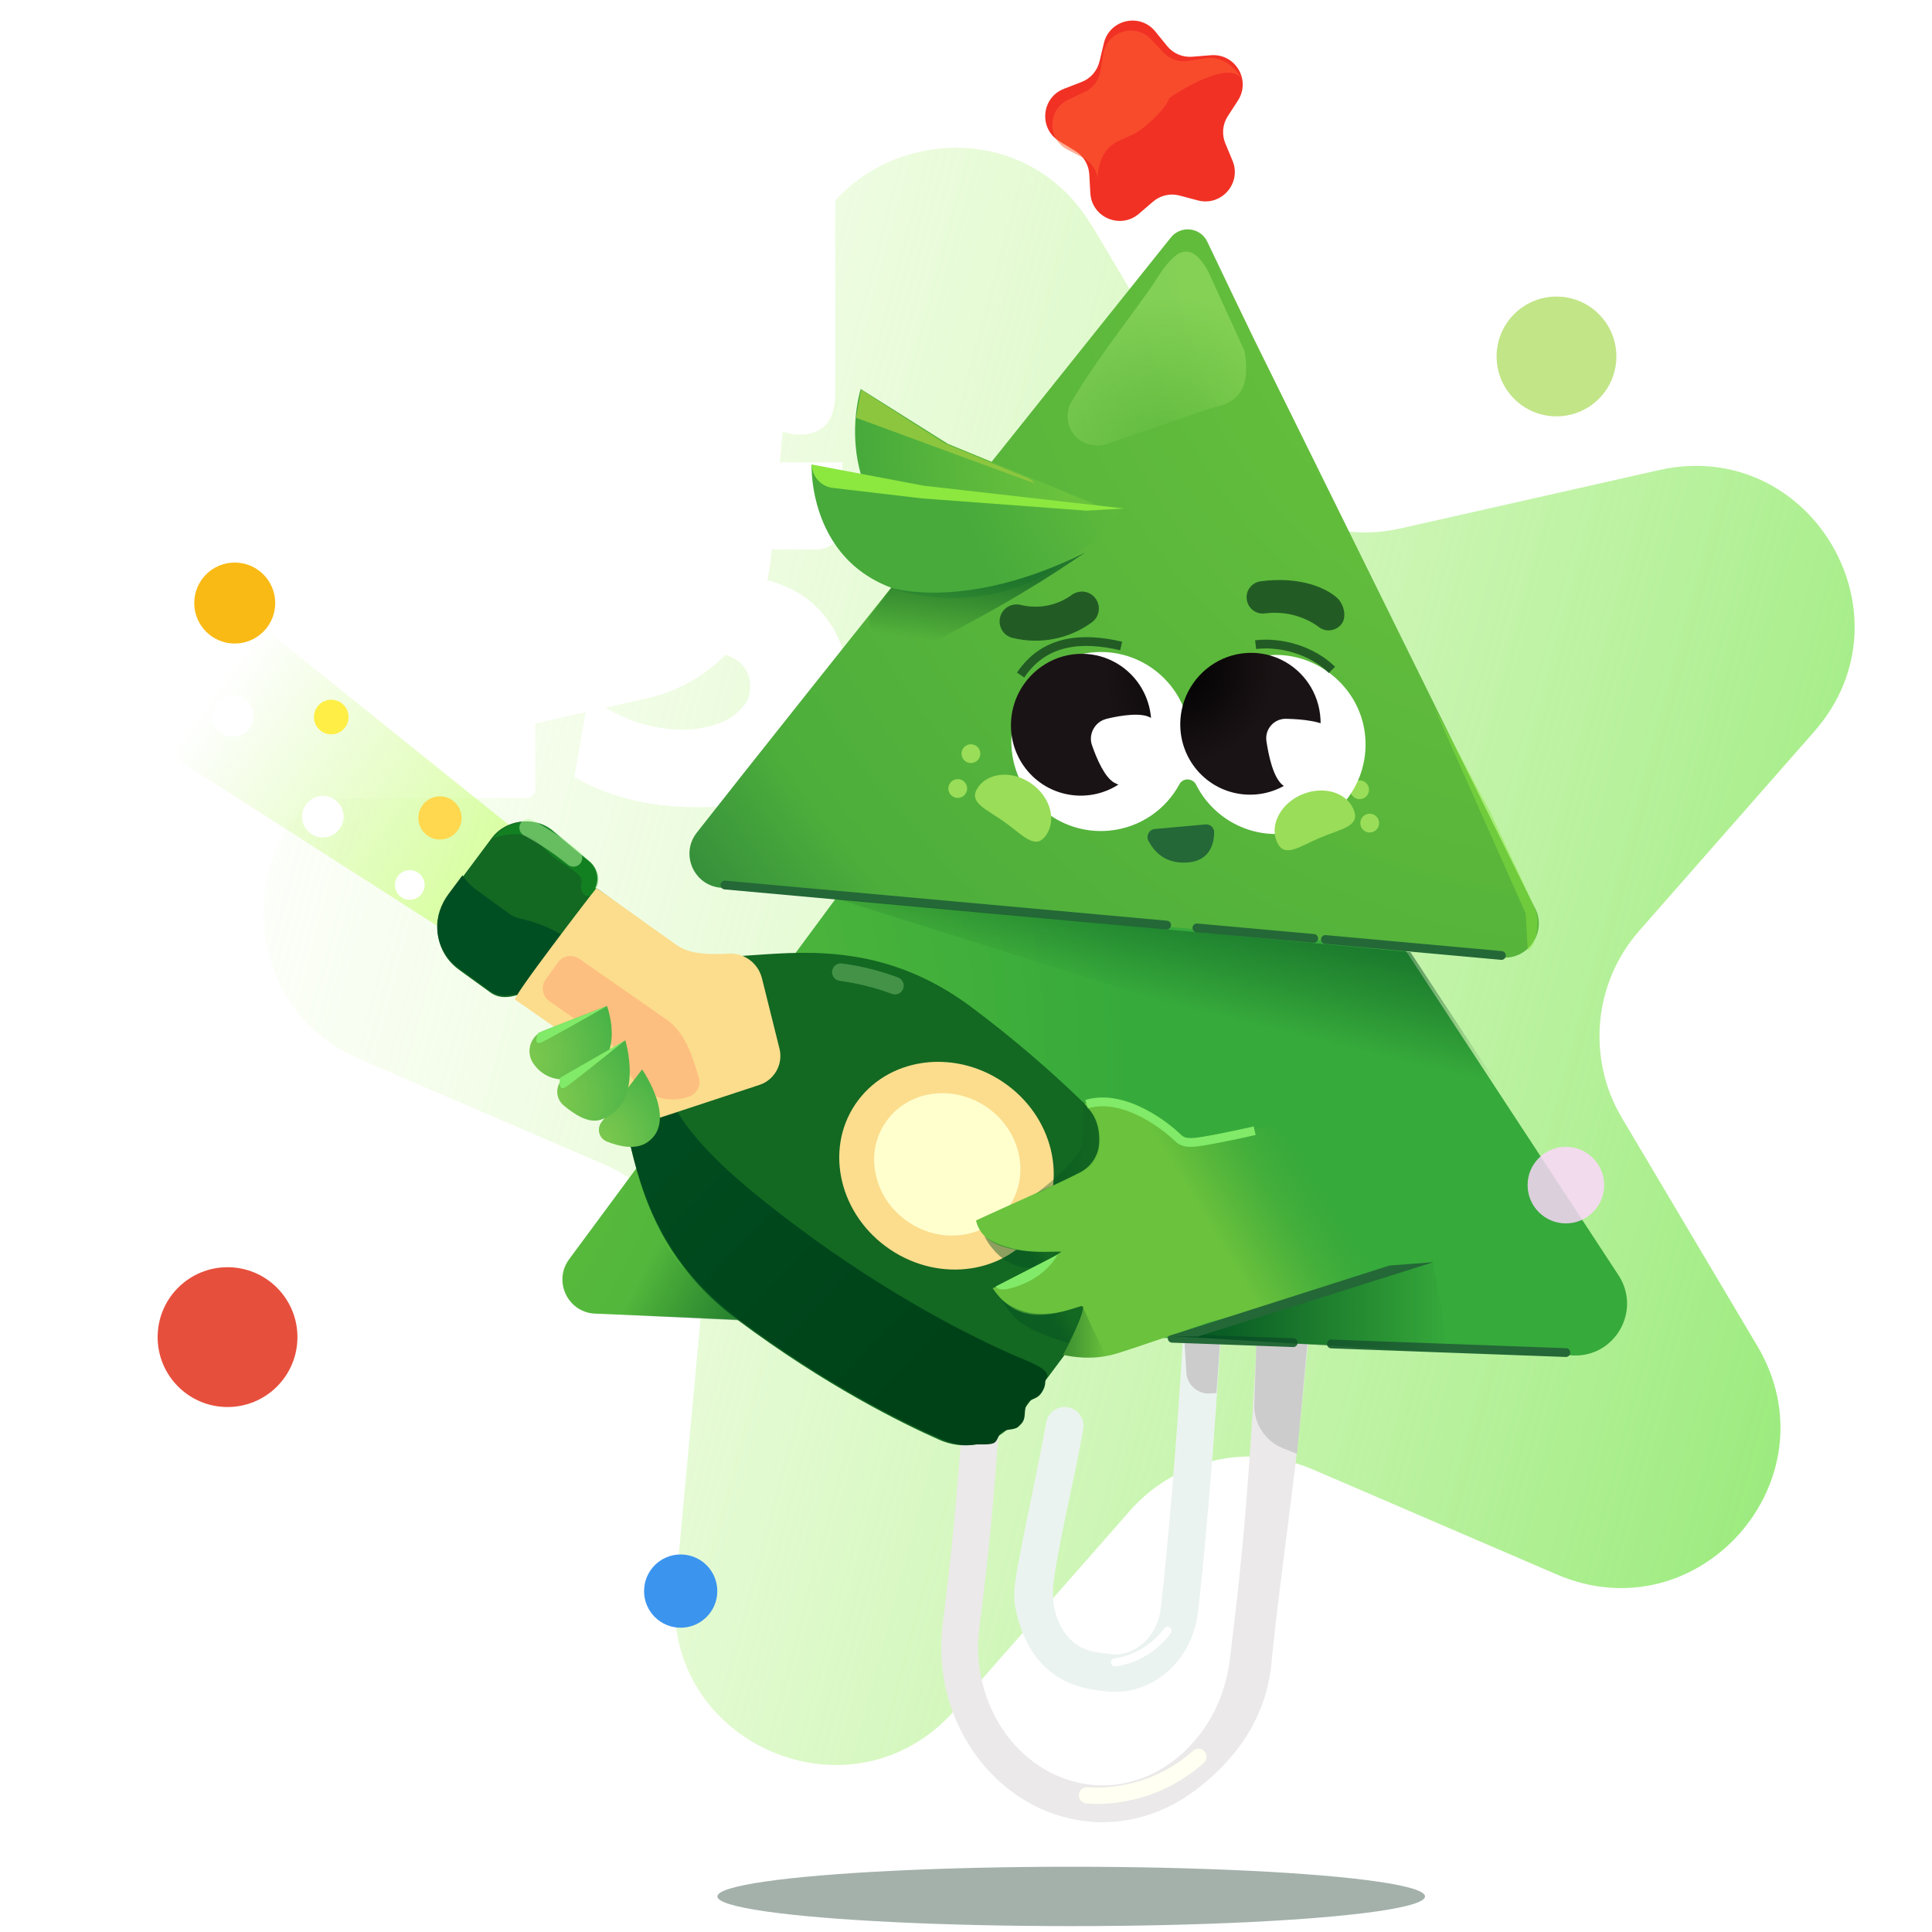 <?xml version="1.0" encoding="UTF-8"?><svg xmlns="http://www.w3.org/2000/svg" xmlns:xlink="http://www.w3.org/1999/xlink" viewBox="0 0 220 220"><defs><style>.cls-1{fill:#c2e588;}.cls-2{fill:#ffee45;}.cls-3{fill:url(#linear-gradient-9);}.cls-3,.cls-4,.cls-5,.cls-6{opacity:.44;}.cls-7{fill:#f13124;}.cls-8{fill:#8cc63f;}.cls-9{fill:url(#radial-gradient-9);}.cls-10{fill:#136822;}.cls-11{fill:#246837;}.cls-12{fill:#ebe9e9;}.cls-4{fill:url(#linear-gradient-12);}.cls-13{fill:url(#radial-gradient-10);opacity:.31;}.cls-14{fill:url(#linear-gradient-4);}.cls-14,.cls-15{opacity:.61;}.cls-16,.cls-17{fill:#fff;}.cls-18{fill:#13ab22;opacity:.35;}.cls-5{fill:url(#linear-gradient-8);}.cls-19{fill:#ffd6ff;opacity:.82;}.cls-20{fill:url(#radial-gradient-5);}.cls-21{fill:#81ea68;}.cls-22{opacity:.28;}.cls-22,.cls-23,.cls-24,.cls-25,.cls-26{fill:none;stroke-miterlimit:10;}.cls-22,.cls-24,.cls-25{stroke-linecap:round;}.cls-22,.cls-25{stroke:#bfffa4;stroke-width:2px;}.cls-27{fill:url(#radial-gradient);}.cls-28{fill:url(#radial-gradient-3);}.cls-29{fill:#ebf3f0;}.cls-30{fill:#3b95ef;}.cls-31{opacity:.45;}.cls-31,.cls-32{fill:#8ce73f;}.cls-33{filter:url(#drop-shadow-1);}.cls-34{fill:url(#linear-gradient-5);}.cls-35{isolation:isolate;}.cls-15{fill:url(#linear-gradient-3);}.cls-36{fill:#e74f3d;}.cls-37{fill:#fbdd8d;}.cls-23{stroke:#81ea68;}.cls-38{fill:url(#radial-gradient-8);}.cls-39{fill:url(#radial-gradient-2);}.cls-40{fill:#f9ba15;}.cls-41{fill:url(#radial-gradient-4);}.cls-42{fill:#9add59;}.cls-43{fill:url(#linear-gradient-11);opacity:.46;}.cls-44{fill:url(#linear-gradient-7);}.cls-45{fill:#ffd84f;}.cls-46{fill:#fffff2;}.cls-17{filter:url(#drop-shadow-2);}.cls-47{fill:url(#linear-gradient-6);}.cls-48{fill:#ff9f6f;mix-blend-mode:multiply;opacity:.48;}.cls-49{fill:#ffffce;}.cls-50{fill:#ff6533;opacity:.51;}.cls-51{fill:#ccc;}.cls-52{fill:url(#radial-gradient-6);}.cls-24{stroke:#246837;}.cls-53{fill:url(#radial-gradient-7);}.cls-54{fill:#002715;opacity:.36;}.cls-55{fill:url(#linear-gradient);}.cls-56{fill:#225c24;}.cls-25{opacity:.49;}.cls-57{fill:url(#linear-gradient-2);opacity:.88;}.cls-6{fill:url(#linear-gradient-10);}.cls-26{stroke:#225c24;}</style><linearGradient id="linear-gradient" x1="65.48" y1="-2270.9" x2="245.59" y2="-2126.28" gradientTransform="translate(879.5 2191.74) rotate(-23.81)" gradientUnits="userSpaceOnUse"><stop offset="0" stop-color="#c7f889" stop-opacity="0"/><stop offset="1" stop-color="#7ee460"/></linearGradient><filter id="drop-shadow-1" x="1" y="1" width="105" height="100" filterUnits="userSpaceOnUse"><feOffset dx="1.74" dy="1.74"/><feGaussianBlur result="blur" stdDeviation="3"/><feFlood flood-color="#000" flood-opacity=".35"/><feComposite in2="blur" operator="in"/><feComposite in="SourceGraphic"/></filter><linearGradient id="linear-gradient-2" x1="155.57" y1="-2470.92" x2="155.57" y2="-2429.7" gradientTransform="translate(1948.66 1636.58) rotate(-54.61)" gradientUnits="userSpaceOnUse"><stop offset="0" stop-color="#c7f889" stop-opacity="0"/><stop offset="1" stop-color="#d3ff90"/></linearGradient><radialGradient id="radial-gradient" cx="6518.71" cy="27.6" fx="6518.71" fy="27.6" r="99.35" gradientTransform="translate(6544.6 -91.07) rotate(178.37) scale(1 -1)" gradientUnits="userSpaceOnUse"><stop offset="0" stop-color="#6ac23d"/><stop offset=".38" stop-color="#59ba3c"/><stop offset="1" stop-color="#36aa3b"/></radialGradient><radialGradient id="radial-gradient-2" cx="5883.95" cy="356.64" fx="5883.95" fy="356.64" r="131.23" gradientTransform="translate(6069.52 356.55) rotate(-173.29) scale(1 -1)" gradientUnits="userSpaceOnUse"><stop offset=".15" stop-color="#6ac23d"/><stop offset=".59" stop-color="#59b63b"/><stop offset=".87" stop-color="#4dae3b"/><stop offset="1" stop-color="#348d3b"/></radialGradient><radialGradient id="radial-gradient-3" cx="8647.96" cy="-340.05" fx="8647.96" fy="-340.05" r="36.61" gradientTransform="translate(8541.17 2107.6) rotate(-168.5) scale(1 -1)" gradientUnits="userSpaceOnUse"><stop offset=".4" stop-color="#6ac23d"/><stop offset=".72" stop-color="#59b63c"/><stop offset="1" stop-color="#47aa3b"/></radialGradient><radialGradient id="radial-gradient-4" cx="6034.02" cy="-1560.2" fx="6034.02" fy="-1560.2" r="43.57" gradientTransform="translate(6562.96 567.01) rotate(170.62) scale(1.03 -1) skewX(-.89)" xlink:href="#radial-gradient-3"/><linearGradient id="linear-gradient-3" x1="111.49" y1="65.1" x2="110.2" y2="73.63" gradientUnits="userSpaceOnUse"><stop offset="0" stop-color="#004f22"/><stop offset="1" stop-color="#004218" stop-opacity="0"/></linearGradient><linearGradient id="linear-gradient-4" x1="137.18" y1="100.99" x2="133.89" y2="114.53" xlink:href="#linear-gradient-3"/><linearGradient id="linear-gradient-5" x1="64.58" y1="117.98" x2="104.92" y2="156.6" gradientUnits="userSpaceOnUse"><stop offset="0" stop-color="#004f22"/><stop offset="1" stop-color="#004218"/></linearGradient><linearGradient id="linear-gradient-6" x1="137.73" y1="139.43" x2="149.22" y2="132.48" gradientUnits="userSpaceOnUse"><stop offset="0" stop-color="#6ac23d"/><stop offset=".12" stop-color="#67bf3c" stop-opacity=".91"/><stop offset=".37" stop-color="#5fba3c" stop-opacity=".69"/><stop offset=".7" stop-color="#52b23b" stop-opacity=".34"/><stop offset="1" stop-color="#47aa3b" stop-opacity="0"/></linearGradient><linearGradient id="linear-gradient-7" x1="133.16" y1="148.83" x2="165.03" y2="148.83" xlink:href="#linear-gradient-3"/><radialGradient id="radial-gradient-5" cx="7274.69" cy="-8348.9" fx="7274.69" fy="-8348.9" r="15.71" gradientTransform="translate(11129.1 -398.84) rotate(128.33) scale(1 -1)" gradientUnits="userSpaceOnUse"><stop offset="0" stop-color="#7ec94f"/><stop offset=".22" stop-color="#6dc24c"/><stop offset=".66" stop-color="#42b046"/><stop offset="1" stop-color="#1ea242"/></radialGradient><radialGradient id="radial-gradient-6" cx="10434.52" cy="-5732.01" fx="10434.52" fy="-5732.01" r="18.35" gradientTransform="translate(11962.43 365.87) rotate(152.4) scale(1 -1)" xlink:href="#radial-gradient-5"/><radialGradient id="radial-gradient-7" cx="8314.77" cy="-7211.18" fx="8314.77" fy="-7211.18" r="17.54" gradientTransform="translate(10942.92 1787.18) rotate(147.75) scale(1 -1)" xlink:href="#radial-gradient-5"/><filter id="drop-shadow-2" x="114.16" y="73.25" width="40.34" height="20.73" filterUnits="userSpaceOnUse"><feOffset dx="1" dy="1"/><feGaussianBlur result="blur-2" stdDeviation="1"/><feFlood flood-color="#000" flood-opacity=".11"/><feComposite in2="blur-2" operator="in"/><feComposite in="SourceGraphic"/></filter><radialGradient id="radial-gradient-8" cx="52" cy="79.97" fx="52" fy="79.97" r="10.98" gradientTransform="translate(77.18 2.55) rotate(-5.72)" gradientUnits="userSpaceOnUse"><stop offset="0" stop-color="#000"/><stop offset="1" stop-color="#1a1315"/></radialGradient><radialGradient id="radial-gradient-9" cx="49.42" cy="78.89" fx="49.42" fy="78.89" r="10.98" xlink:href="#radial-gradient-8"/><radialGradient id="radial-gradient-10" cx="144.74" cy="52.2" fx="144.74" fy="52.2" r="18.77" gradientTransform="translate(-10.96 -2.49) rotate(1.12)" gradientUnits="userSpaceOnUse"><stop offset="0" stop-color="#c7f889" stop-opacity="0"/><stop offset="1" stop-color="#d3ff90"/></radialGradient><linearGradient id="linear-gradient-8" x1="121.07" y1="151.71" x2="126" y2="151.71" xlink:href="#linear-gradient-3"/><linearGradient id="linear-gradient-9" x1="116.46" y1="141.69" x2="117.98" y2="140.77" xlink:href="#linear-gradient-3"/><linearGradient id="linear-gradient-10" x1="119.21" y1="149.63" x2="120.87" y2="148.63" xlink:href="#linear-gradient-3"/><linearGradient id="linear-gradient-11" x1="82.31" y1="150.75" x2="72.76" y2="145.73" xlink:href="#linear-gradient-3"/><linearGradient id="linear-gradient-12" x1="117.99" y1="130.66" x2="125.43" y2="130.66" xlink:href="#linear-gradient-3"/></defs><g class="cls-35"><g id="Layer_1"><path class="cls-55" d="M124.38,25.75l15.42,25.97c4.03,6.78,11.96,10.2,19.65,8.46l29.46-6.65c17.2-3.88,29.32,16.52,17.68,29.77l-19.93,22.69c-5.2,5.93-6,14.53-1.97,21.31l15.42,25.97c9,15.16-6.65,32.99-22.85,26.01l-27.74-11.94c-7.24-3.12-15.67-1.22-20.87,4.71l-19.93,22.69c-11.64,13.25-33.43,3.87-31.8-13.69l2.78-30.07c.73-7.85-3.68-15.28-10.93-18.4l-27.74-11.94c-16.2-6.97-14.01-30.6,3.19-34.47l29.46-6.65c7.69-1.73,13.39-8.23,14.12-16.08l2.78-30.07c1.63-17.56,24.77-22.78,33.77-7.62Z"/><g class="cls-33"><path class="cls-16" d="M25.49,41.18l17.67-12.2c2.64-1.82,4.09-3.77,4.09-6.04,0-2.45-1.82-4.21-4.72-4.21-3.21,0-5.09,2.01-5.09,5.91,0,.82-.44,1.19-1.07,1.19h-9.12c-.69,0-1.13-.44-1.13-1.01,0-8.18,4.97-15.6,16.42-15.6,10.25,0,16.04,6.54,16.04,13.21,0,5.22-2.33,9.12-7.55,12.64l-2.14,1.45c-1.01.69-2.7,1.38-2.7,1.38v.13h12.14c.38,0,.88.5.88.88v7.8c0,.38-.5.88-.88.88H25.49v-6.42Z"/><path class="cls-16" d="M25.49,82.73l17.67-12.2c2.64-1.82,4.09-3.77,4.09-6.04,0-2.45-1.82-4.21-4.72-4.21-3.21,0-5.09,2.01-5.09,5.91,0,.82-.44,1.19-1.07,1.19h-9.12c-.69,0-1.13-.44-1.13-1.01,0-8.18,4.97-15.6,16.42-15.6,10.25,0,16.04,6.54,16.04,13.21,0,5.22-2.33,9.12-7.55,12.64l-2.14,1.45c-1.01.69-2.7,1.38-2.7,1.38v.13h12.14c.38,0,.88.5.88.88v7.8c0,.38-.5.88-.88.88H25.49v-6.42Z"/><path class="cls-16" d="M93.36,10.6c0-.76-.56-1.38-1.32-1.38-8.49-.02-12.81,5.48-12.83,16.35v.02c0,2.85,1.25,4.88,3.2,5.88,1.17.6,2.42,1.8,2.42,3.11v8.48c0,2.84,1.64,4.67,4.52,4.68,2.87,0,4.01-1.85,4.02-4.69V10.6Z"/><path class="cls-16" d="M76.53,9.15c-.8,0-1.44.65-1.44,1.44v6.51s-1.63,0-1.63,0v-6.65c0-.72-.58-1.3-1.3-1.3-.72,0-1.3.58-1.3,1.3v6.65s-1.88,0-1.88,0v-6.67c0-.71-.57-1.29-1.29-1.29-.71,0-1.29.58-1.29,1.29v6.67s-1.71,0-1.71,0v-6.51c0-.8-.64-1.44-1.44-1.44-.8,0-1.44.65-1.44,1.44v10.09c0,2.54,1.38,3.62,2.39,4.42.86.67,1.2.98,1.2,1.91v15.99c0,2.62,1.76,4.52,4.2,4.52h.55c2.44,0,4.21-1.9,4.21-4.51v-15.99c0-.93.35-1.24,1.21-1.91,1.01-.79,2.4-1.87,2.4-4.41v-10.09c0-.8-.64-1.44-1.44-1.44Z"/><path class="cls-16" d="M12.79,47.73V9.34h1.37v38.39h-1.37Z"/><path class="cls-16" d="M16.47,89.6l-3.13-3.01c-.54-.53-1.06-.91-1.59-.91-.56,0-.95.36-.95.96s.41,1.08.97,1.32l-1.01,1.73c-1.33-.58-1.96-1.78-1.96-3.03,0-1.6,1.05-3.04,2.86-3.04,1.08,0,2,.58,2.82,1.4l1.5,1.49v-3.01h1.97v6.1h-1.49Z"/><path class="cls-16" d="M13.47,80.22c-2.77,0-4.67-1.33-4.67-3.65s1.9-3.66,4.67-3.66,4.67,1.33,4.67,3.66-1.9,3.65-4.67,3.65ZM13.47,74.96c-1.73,0-2.67.53-2.67,1.6s.94,1.6,2.67,1.6,2.67-.53,2.67-1.6-.94-1.6-2.67-1.6Z"/><path class="cls-16" d="M16.47,69.94l-3.13-3.01c-.54-.53-1.06-.91-1.59-.91-.56,0-.95.36-.95.96s.41,1.08.97,1.32l-1.01,1.73c-1.33-.58-1.96-1.78-1.96-3.03,0-1.6,1.05-3.04,2.86-3.04,1.08,0,2,.58,2.82,1.4l1.5,1.49v-3.01h1.97v6.1h-1.49Z"/><path class="cls-16" d="M16.52,53.64v.9h1.44v2.08h-1.44v4.08h-1.9l-5.64-2.86v-2.21l5.64,2.86v-1.87h-1.92v-2.08h1.92v-.9h1.9Z"/><path class="cls-16" d="M91.14,60.84h-14.34v2.79h3.16c5.58,0,9.08,1.67,11.02,3.51,1.88,1.73,3.83,4.66,3.83,9.1s-2.01,7.71-4.01,9.62c-3.89,3.68-9.03,4.32-13.04,4.32-6.33,0-10.73-1.5-14.11-3.45l1.36-7.75c.12-.68.99-.99,1.59-.57,1.69,1.2,5.06,2.94,9.45,2.94,2.19,0,4.86-.69,6.11-1.9.94-.92,1.53-1.44,1.51-3.05-.03-2.58-1.92-4.3-8.2-4.3-2.28,0-6.37.27-8.66.57-.37.05-.66-.19-.66-.53l.27-21.23h27.76v7.17c0,1.52-1.35,2.76-3.01,2.76Z"/></g><polygon class="cls-57" points="62.15 97.31 54.57 108.49 17.71 84.9 28.24 70.07 62.15 97.31"/><ellipse class="cls-54" cx="121.98" cy="215.95" rx="40.29" ry="3.38"/><path class="cls-12" d="M136.55,142.57c-1.58-1.82-3.72-2.91-6.03-3.06l-5.92-.4c-7.25-.43-13.24.25-13.89,7.97-.25,2.97-.97,12.39-1.3,17.04-.66,9.23-1.37,15.16-2.07,20.89-1.32,10.76,5.71,20.76,15.67,22.29.71.11,1.41.17,2.12.19,3.89.1,7.73-1.17,11.02-3.66,4.4-3.33,7.99-7.98,8.62-14.36.61-6.18,1.5-12.66,2.68-22.13.58-4.65,2.19-21.33,2.45-24.38l-6.1-.26c-.26,3.06-1.24,19.69-1.58,24.39-.69,9.57-1.44,15.89-2.18,21.94-.57,4.63-2.9,8.81-6.4,11.46-2.98,2.26-6.52,3.21-9.98,2.67-7.74-1.19-13.19-9.1-12.15-17.64.72-5.84,1.44-11.82,2.1-21.1.33-4.63.91-11.99,1.16-14.95.46-5.46,4.61-6.47,9.58-6.18l5.92.4c1.19.08,2.31.65,3.15,1.62"/><path class="cls-29" d="M135.11,147.02c-.23,2.91-.5,7.09-.81,11.68-.59,8.9-1.47,18.71-2.13,24.46-.19,1.68-1.02,3.2-2.26,4.18-1.03.81-2.26,1.17-3.46,1.01l-1.13-.14c-1.67-.21-3.6-.85-4.78-3.57-.6-1.39-.76-2.93-.57-4.44.62-4.81,2.59-12.74,3.38-17.5.2-1.22-.67-2.35-1.89-2.47h0c-1.12-.11-2.14.66-2.33,1.77-.92,5.33-3.65,17.2-3.63,19.33l.04,1.26c1.25,7.34,5.72,9.41,9.24,9.86l1.13.14c2.34.29,4.7-.37,6.63-1.9,2.14-1.68,3.55-4.25,3.87-7.05.67-5.85,1.52-15.26,2.15-24.67.3-4.57.58-8.73.8-11.63"/><polygon class="cls-51" points="113.59 148.85 109.27 148.11 109.16 154.85 113.09 155.56 113.59 148.85"/><path class="cls-51" d="M139.02,151.63l-4.27-.99.34,5.65c.08,1.4,1.29,2.47,2.69,2.39l.74-.05.5-7Z"/><path class="cls-51" d="M149.09,150.78l-5.94-.26-.32,9.39c-.07,2.19,1.24,4.2,3.28,5.01l1.59.63,1.39-14.77Z"/><path class="cls-27" d="M179.11,154.35c4.81.21,7.83-5.11,5.19-9.14l-46.6-71.1c-5.22-7.49-16.29-7.55-21.59-.11l-51.33,69.43c-1.84,2.56-.03,6.14,3.13,6.16l111.2,4.75Z"/><path class="cls-39" d="M174.67,103.17l-31.84-64.49c-.88-1.79-3.54-7.36-5.35-11.15-.8-1.69-3.11-1.91-4.22-.4,0,0-43.4,54.23-53.92,67.69-1.91,2.45-.33,6.03,2.77,6.27,7.09.54,83.29,7.27,88.75,7.93,3.21.39,5.46-3.07,3.81-5.85Z"/><path class="cls-28" d="M127.07,58.4s-8.96,12.55-20.44,6.01c-12.77-7.27-8.62-20.11-8.62-20.11l9.91,6.23"/><polygon class="cls-8" points="117.85 55.06 117.38 54.58 107.62 50.51 98.06 44.38 97.48 47.57 117.85 55.06"/><path class="cls-41" d="M127.45,57.9s-6.69,10.99-20.42,10.14c-15.18-.94-14.61-15.1-14.61-15.1l10.97,2.42"/><path class="cls-32" d="M123.74,58.15l4.24-.25-22.78-2.59-12.78-2.42.03.26c.15,1.32,1.22,2.35,2.55,2.43l10.04,1.18,18.69,1.39Z"/><path class="cls-31" d="M169.51,92.1l-6.29-11.75,10.52,23.68.23,4.21.12-.07c.6-.36,1.45-2.91.69-4.71s-5.26-11.37-5.26-11.37Z"/><path class="cls-15" d="M101.49,66.93s8.48,2.76,22.07-4.01c-7.36,5.02-11.76,7.21-15.82,9.44-5.05,2.78-8.94.76-8.78-2.08l2.53-3.35Z"/><line class="cls-24" x1="132.85" y1="105.34" x2="82.55" y2="100.78"/><line class="cls-24" x1="149.59" y1="106.86" x2="136.29" y2="105.66"/><line class="cls-24" x1="170.97" y1="108.8" x2="150.92" y2="106.98"/><path class="cls-11" d="M147.26,153.39s-.01,0-.02,0l-13.78-.5c-.28,0-.49-.24-.48-.52.01-.28.22-.51.52-.48l13.78.5c.28,0,.49.24.48.52,0,.27-.23.48-.5.48Z"/><path class="cls-11" d="M178.31,154.52s-.01,0-.02,0l-26.7-.98c-.28,0-.49-.24-.48-.52.01-.28.21-.51.52-.48l26.7.98c.28,0,.49.24.48.52,0,.27-.23.48-.5.48Z"/><polygon class="cls-14" points="95.21 102.33 160.61 108.42 172.58 126.66 95.21 102.33"/><path class="cls-7" d="M125.7,4.92l-.5,2.08c-.26,1.07-1.02,1.95-2.05,2.34l-1.99.77c-2.59,1-2.9,4.53-.54,5.97l1.82,1.11c.94.57,1.54,1.57,1.6,2.67l.12,2.13c.15,2.77,3.41,4.16,5.52,2.36l1.62-1.39c.84-.72,1.97-.98,3.03-.69l2.07.55c2.68.71,5.01-1.96,3.95-4.52l-.82-1.97c-.42-1.02-.32-2.18.28-3.1l1.16-1.79c1.5-2.33-.31-5.37-3.08-5.15l-2.13.17c-1.1.09-2.17-.37-2.86-1.22l-1.35-1.66c-1.75-2.15-5.2-1.36-5.85,1.33Z"/><path class="cls-50" d="M141.29,8.81c-1.87-2-8.16,2.36-8.16,2.36-.18,1.07-2.93,3.58-3.92,4.04l-1.91.89c-2.48,1.16-2.28,4.3-2.28,4.3-.13-1.04-.76-1.94-1.68-2.43l-1.8-.94c-2.33-1.21-2.26-4.58.13-5.69l1.84-.86c.95-.44,1.61-1.32,1.79-2.35l.34-2c.44-2.59,3.65-3.56,5.45-1.64l1.38,1.48c.71.76,1.75,1.13,2.79.97l2-.3c2.6-.39,4.04,2.15,4.04,2.15Z"/><path class="cls-46" d="M123.41,205.29c.07.03.15.05.23.06.29.04,7.29.87,13.44-4.61.38-.34.41-.92.08-1.3-.34-.38-.92-.41-1.3-.08-5.53,4.93-11.92,4.16-11.98,4.15-.5-.07-.97.29-1.03.8-.05.42.19.82.57.97Z"/><path class="cls-16" d="M126.88,189.75s.08,0,.12,0c.15-.01,3.79-.35,6.32-3.79.15-.21.11-.49-.1-.64-.2-.15-.49-.11-.64.1-2.27,3.1-5.62,3.42-5.65,3.42-.25.02-.44.24-.42.5.02.21.18.38.38.42Z"/><circle class="cls-42" cx="154.82" cy="89.93" r="1.07"/><circle class="cls-42" cx="155.97" cy="93.73" r="1.07"/><circle class="cls-42" cx="109.06" cy="89.79" r="1.07"/><circle class="cls-42" cx="110.56" cy="85.82" r="1.07"/><path class="cls-10" d="M52.23,110.4l3.55,2.57c1.08.81,2.27.59,3.09.34l8.97,6.7c1.95,1.46,2.63,4.51,3.48,8.37,1.39,6.3,3.3,14.92,12.68,21.93,10.01,7.47,18.7,11.76,22.98,13.65,1.29.57,2.66.74,3.97.55,1.86-.27,3.59-1.26,4.79-2.87l4.18-5.6s0,0,0,0l10.56-14.15c2.04-2.74,1.94-6.46-.26-9.05-3.03-3.57-9.61-10.68-19.61-18.16-9.38-7.01-18.19-6.38-24.62-5.93-3.94.28-7.06.5-9.01-.96l-8.58-6.33c-.19-.14-.4-.25-.62-.33.51-1.07.21-2.38-.77-3.11l-4.28-3.58c-2.06-1.54-5.19-1.08-6.72.97l-5.03,6.74c-.95,1.27-1.34,2.83-1.1,4.39.24,1.56,1.08,2.94,2.36,3.86Z"/><path class="cls-34" d="M115.34,154.28c-4.57-2.02-13.85-6.59-24.53-14.56-10.01-7.48-14.73-12.5-16.21-19.22-.91-4.12-1.63-7.37-3.71-8.93l-5.95-4.45c-1.7-1.27-3.68-2.08-5.76-2.53-.39-.08-.78-.25-1.16-.53l-3.79-2.74c-.63-.46-1.16-1.02-1.57-1.65l-1.58,2.12c-.87,1.17-1.38,2.59-1.29,4.05.11,1.78.99,3.36,2.42,4.39l3.55,2.57c.87.65,1.82.63,2.58.47.33-.07.67,0,.94.19l8.54,6.37c1.95,1.46,2.63,4.51,3.48,8.37,1.39,6.3,3.3,14.92,12.68,21.93,10.01,7.47,18.7,11.76,22.98,13.65,1.29.57,2.55.92,3.86.73.62-.09,1.75.07,2.33-.18.47-.2.5-.96.93-1.26.61-.44,1.55-.13,2.03-.76.97-.82.26-1.69.95-2.58.43-.56,1.03-.33,1.59-1.21s.24-1.22.5-1.57c.74-1-2.41-2.05-3.79-2.66Z"/><ellipse class="cls-37" cx="107.78" cy="132.75" rx="11.5" ry="12.52" transform="translate(-62.53 148.04) rotate(-56.06)"/><path class="cls-49" d="M108.41,140.7c-1.69,0-3.42-.5-4.96-1.54-1.87-1.26-3.18-3.11-3.68-5.23-.52-2.15-.15-4.32,1.05-6.09,1.19-1.77,3.05-2.93,5.24-3.26,2.15-.32,4.36.19,6.23,1.44,3.89,2.62,5.07,7.69,2.64,11.32-1.47,2.19-3.94,3.35-6.51,3.35Z"/><path class="cls-37" d="M86.76,111.39c-.43-1.71-2-2.89-3.76-2.8-2.54.13-4.6.03-6.03-1.03l-8.49-6.05c-.19-.14-.4-.25-.62-.33,0,0-9.99,12.92-9.18,12.67l8.92,6.21c1.17.87,1.85,2.4,2.4,4.31.65,2.29,3.05,3.6,5.31,2.85l11.17-3.68c1.72-.57,2.72-2.37,2.28-4.13l-2-8.03Z"/><path class="cls-48" d="M79.44,122.27c-.76-2.68-1.72-4.82-3.36-6.05l-10.11-7.04c-.79-.55-1.87-.37-2.44.41-.54.73-1.02,1.41-1.41,1.96-.56.8-.36,1.9.44,2.46l6.94,4.83c.79.59,1.34,1.5,1.78,2.64,1.09,2.84,4.15,4.39,7.04,3.44l.12-.04c.93-.31,1.45-1.32,1.12-2.24-.04-.12-.08-.24-.12-.37Z"/><path class="cls-47" d="M171.43,141.43l-33.75,9.15s-8.84,3.06-10.7,3.6c-3.03.88-5.91.09-5.91.09,0,0,2.21-4.17,2.27-5.43l-.19-.13c-3.92,1.29-7.39,2.02-10.11-2.02.61-.22,6.38-3.09,7.83-4.17-1.61-.03-8.78.69-9.73-3.54,2.48-1.18,9.35-4.17,11.87-5.49,1.23-.64,2.05-1.89,2.15-3.22.19-2.62-1.1-3.88-1.1-3.88l-.59-.73c4.16-.83,6.99.2,10.59,3.61,0,0,.6,1.01,2.34.69l8.21-1.71"/><polygon class="cls-44" points="165.03 154.06 133.16 152.13 163.14 143.6 165.03 154.06"/><path class="cls-20" d="M68.49,127.78l4.63-6s4.12,5.89.6,8.29c-1.37.93-3.28.46-4.64-.09-.87-.36-1.16-1.45-.59-2.19Z"/><path class="cls-52" d="M61.86,117.38l7.26-2.83s2.62,6.9-3.64,8.23c-2.46.52-3.91-.48-4.74-1.67-.92-1.31-.37-3.14,1.12-3.72Z"/><path class="cls-53" d="M64.44,122.56l6.76-4.1s2.28,7.34-2.78,9.04c-1.4.47-3.03-.61-4.25-1.64-1.06-.9-.92-2.57.27-3.29Z"/><path class="cls-17" d="M143.79,73.6c-3.94.2-7.2,2.6-8.73,5.9-.26.56-1.08.55-1.32-.02-1.77-4.2-6.23-6.88-11.04-6.1-5.09.83-8.83,5.51-8.52,10.65.34,5.82,5.45,10.12,11.19,9.55,3.49-.35,6.39-2.42,7.94-5.29.41-.75,1.51-.7,1.89.06,1.84,3.66,5.8,6,10.12,5.57,5.74-.57,9.88-5.8,9.08-11.57-.72-5.16-5.41-9.03-10.61-8.76Z"/><path class="cls-38" d="M115.12,82.41c-.1,4.43,3.37,8.1,7.79,8.19,4.41.09,8.09-3.47,8.19-7.96.03-1.55-.36-3-1.08-4.24-1.36-2.34-3.87-3.92-6.75-3.95-3.13-.03-5.86,1.75-7.23,4.37-.56,1.08-.89,2.29-.92,3.58Z"/><path class="cls-16" d="M125.97,81.87c-1.28.31-2.06,1.72-1.63,2.97.57,1.65,1.47,3.69,2.55,4.29,1.91,1.06,4.38.26,5.51-1.79,1.14-2.05.51-4.57-1.4-5.63-1.09-.6-3.32-.26-5.04.15Z"/><path class="cls-9" d="M134.4,82.3c-.1,4.43,3.37,8.1,7.79,8.19,4.41.09,8.09-3.47,8.19-7.96.03-1.55-.36-3-1.08-4.24-1.36-2.34-3.87-3.92-6.75-3.95-3.13-.03-5.86,1.75-7.23,4.37-.56,1.08-.89,2.29-.92,3.58Z"/><path class="cls-16" d="M146.45,81.85c-1.37-.03-2.44,1.18-2.24,2.54.27,1.8.79,4.07,1.78,4.95,1.75,1.56,4.43,1.41,5.99-.34,1.56-1.75,1.41-4.43-.34-5.99-.99-.89-3.34-1.12-5.18-1.16Z"/><path class="cls-56" d="M123.12,67.37c-.37.01-.75.14-1.07.37-1.67,1.22-3.79,1.64-5.83,1.14-1.04-.25-2.09.38-2.34,1.42-.25,1.04.38,2.09,1.42,2.34,3.16.77,6.45.12,9.04-1.78.86-.63,1.05-1.85.41-2.71-.39-.54-1.02-.81-1.64-.79Z"/><path class="cls-56" d="M151.37,71.78c.53-.02,1.05-.27,1.4-.73.62-.81.25-2.26-.49-2.95-1.2-1.11-4.2-2.51-8.72-1.91-1.01.13-1.73,1.06-1.59,2.07.13,1.01,1.05,1.73,2.07,1.59,3.25-.42,5.53,1.08,6.15,1.56.35.27.78.39,1.19.38Z"/><path class="cls-42" d="M145.4,95.84c.82,1.95,2.54.56,4.95-.46,2.41-1.02,4.61-1.27,3.78-3.22-.82-1.95-3.45-2.71-5.86-1.7-2.41,1.02-3.7,3.42-2.88,5.38Z"/><path class="cls-42" d="M111.39,89.63c-1.23,1.73.86,2.45,2.99,3.97,2.13,1.52,3.51,3.25,4.73,1.52,1.23-1.73.49-4.36-1.64-5.87-2.13-1.52-4.86-1.34-6.09.38Z"/><path class="cls-13" d="M126.15,50.52c-1.62.56-3.49-.08-4.24-1.62-.47-.96-.5-2.15.14-3.21,3.18-5.37,7.82-11.02,9.6-13.84,2.12-3.36,3.81-4.67,5.91-.99l4.14,9.08c.46,2.43.51,5.76-3.45,6.42l-12.1,4.16Z"/><circle class="cls-45" cx="50.1" cy="93.14" r="2.46"/><circle class="cls-2" cx="37.72" cy="81.65" r="1.97"/><circle class="cls-16" cx="26.53" cy="81.52" r="2.37"/><circle class="cls-16" cx="46.66" cy="100.77" r="1.69"/><circle class="cls-16" cx="36.76" cy="92.99" r="2.37"/><path class="cls-18" d="M60.35,95.32c1.19.51,1.67,1.69,3.38,2.78,1.71,1.09,2.7,1.61,2.46,2.56-.24.95.74,2.24,1.67.53.93-1.71-.7-3.13-.7-3.13l-4.28-3.58c-2.06-1.54-5.19-1.08-6.72.97,0,0,2.3-.94,4.19-.13Z"/><path class="cls-5" d="M123.3,148.81c-.13,1.18-2.23,5.46-2.23,5.46,0,0,2.32.63,4.93.16-1.23-2.23-2.7-5.62-2.7-5.62Z"/><path class="cls-23" d="M123.73,125.73c4.48-1.33,9.38,2.89,10.09,3.55s.95,1.04,3.22.66,5.83-1.18,5.83-1.18"/><path class="cls-3" d="M112.07,140.75c2.11,1.68,6.37,2.11,9.12,1.68-2.91,1.58-3.36,1.89-3.36,1.89,0,0-1.85.35-3.67-1.04-1.42-1.09-2.08-2.53-2.08-2.53Z"/><path class="cls-6" d="M114.06,147.99c2.11,1.68,4.69,2.32,9.24.66-.33,1.71-1.66,4.26-1.66,4.26,0,0-3.68-1-5.49-2.39-1.42-1.09-2.08-2.53-2.08-2.53Z"/><path class="cls-25" d="M60.14,94.25c1.73.92,3.45,2.06,5.16,3.44"/><path class="cls-22" d="M95.75,110.7c2.05.28,4.11.77,6.16,1.54"/><path class="cls-26" d="M127.67,73.56c-4.43-1.04-8.74-.73-11.45,3.31"/><path class="cls-26" d="M142.98,73.41c2.82-.35,6.39.61,8.69,2.87"/><polygon class="cls-11" points="136.42 152.19 133 152.16 158.21 144.11 163.2 143.73 136.42 152.19"/><path class="cls-21" d="M61.28,117.62l7.85-3.07s-6.3,3.6-7.42,4.12-.43-1.05-.43-1.05Z"/><path class="cls-21" d="M63.77,122.73l7.37-4.23s-5.64,4.55-6.67,5.25-.7-1.03-.7-1.03Z"/><path class="cls-43" d="M75.41,140.89c1.61,3.79,8.79,9.45,8.79,9.45l-15.89-.71,7.11-8.74Z"/><path class="cls-11" d="M131.5,94.4l5.76-.52c.53-.05,1,.36,1,.89,0,1.17-.42,3.25-3.01,3.44s-3.81-1.23-4.47-2.45c-.31-.58.06-1.3.72-1.36Z"/><path class="cls-21" d="M113.4,146.48l7.01-3.6s-.95,2.08-3.88,3.32c-2.94,1.23-3.13.28-3.13.28Z"/><path class="cls-4" d="M123.3,125.4c2.23,2.08,3.49,6.25-.27,8.1-3.76,1.85-5.04,2.42-5.04,2.42,0,0,4.74-3.55,5.16-5.4.43-1.85.14-5.12.14-5.12Z"/><circle class="cls-1" cx="177.24" cy="40.59" r="6.82"/><circle class="cls-40" cx="26.73" cy="68.67" r="4.61"/><circle class="cls-36" cx="25.91" cy="152.26" r="7.96"/><circle class="cls-19" cx="178.31" cy="134.95" r="4.36"/><circle class="cls-30" cx="77.51" cy="181.18" r="4.17"/></g></g></svg>